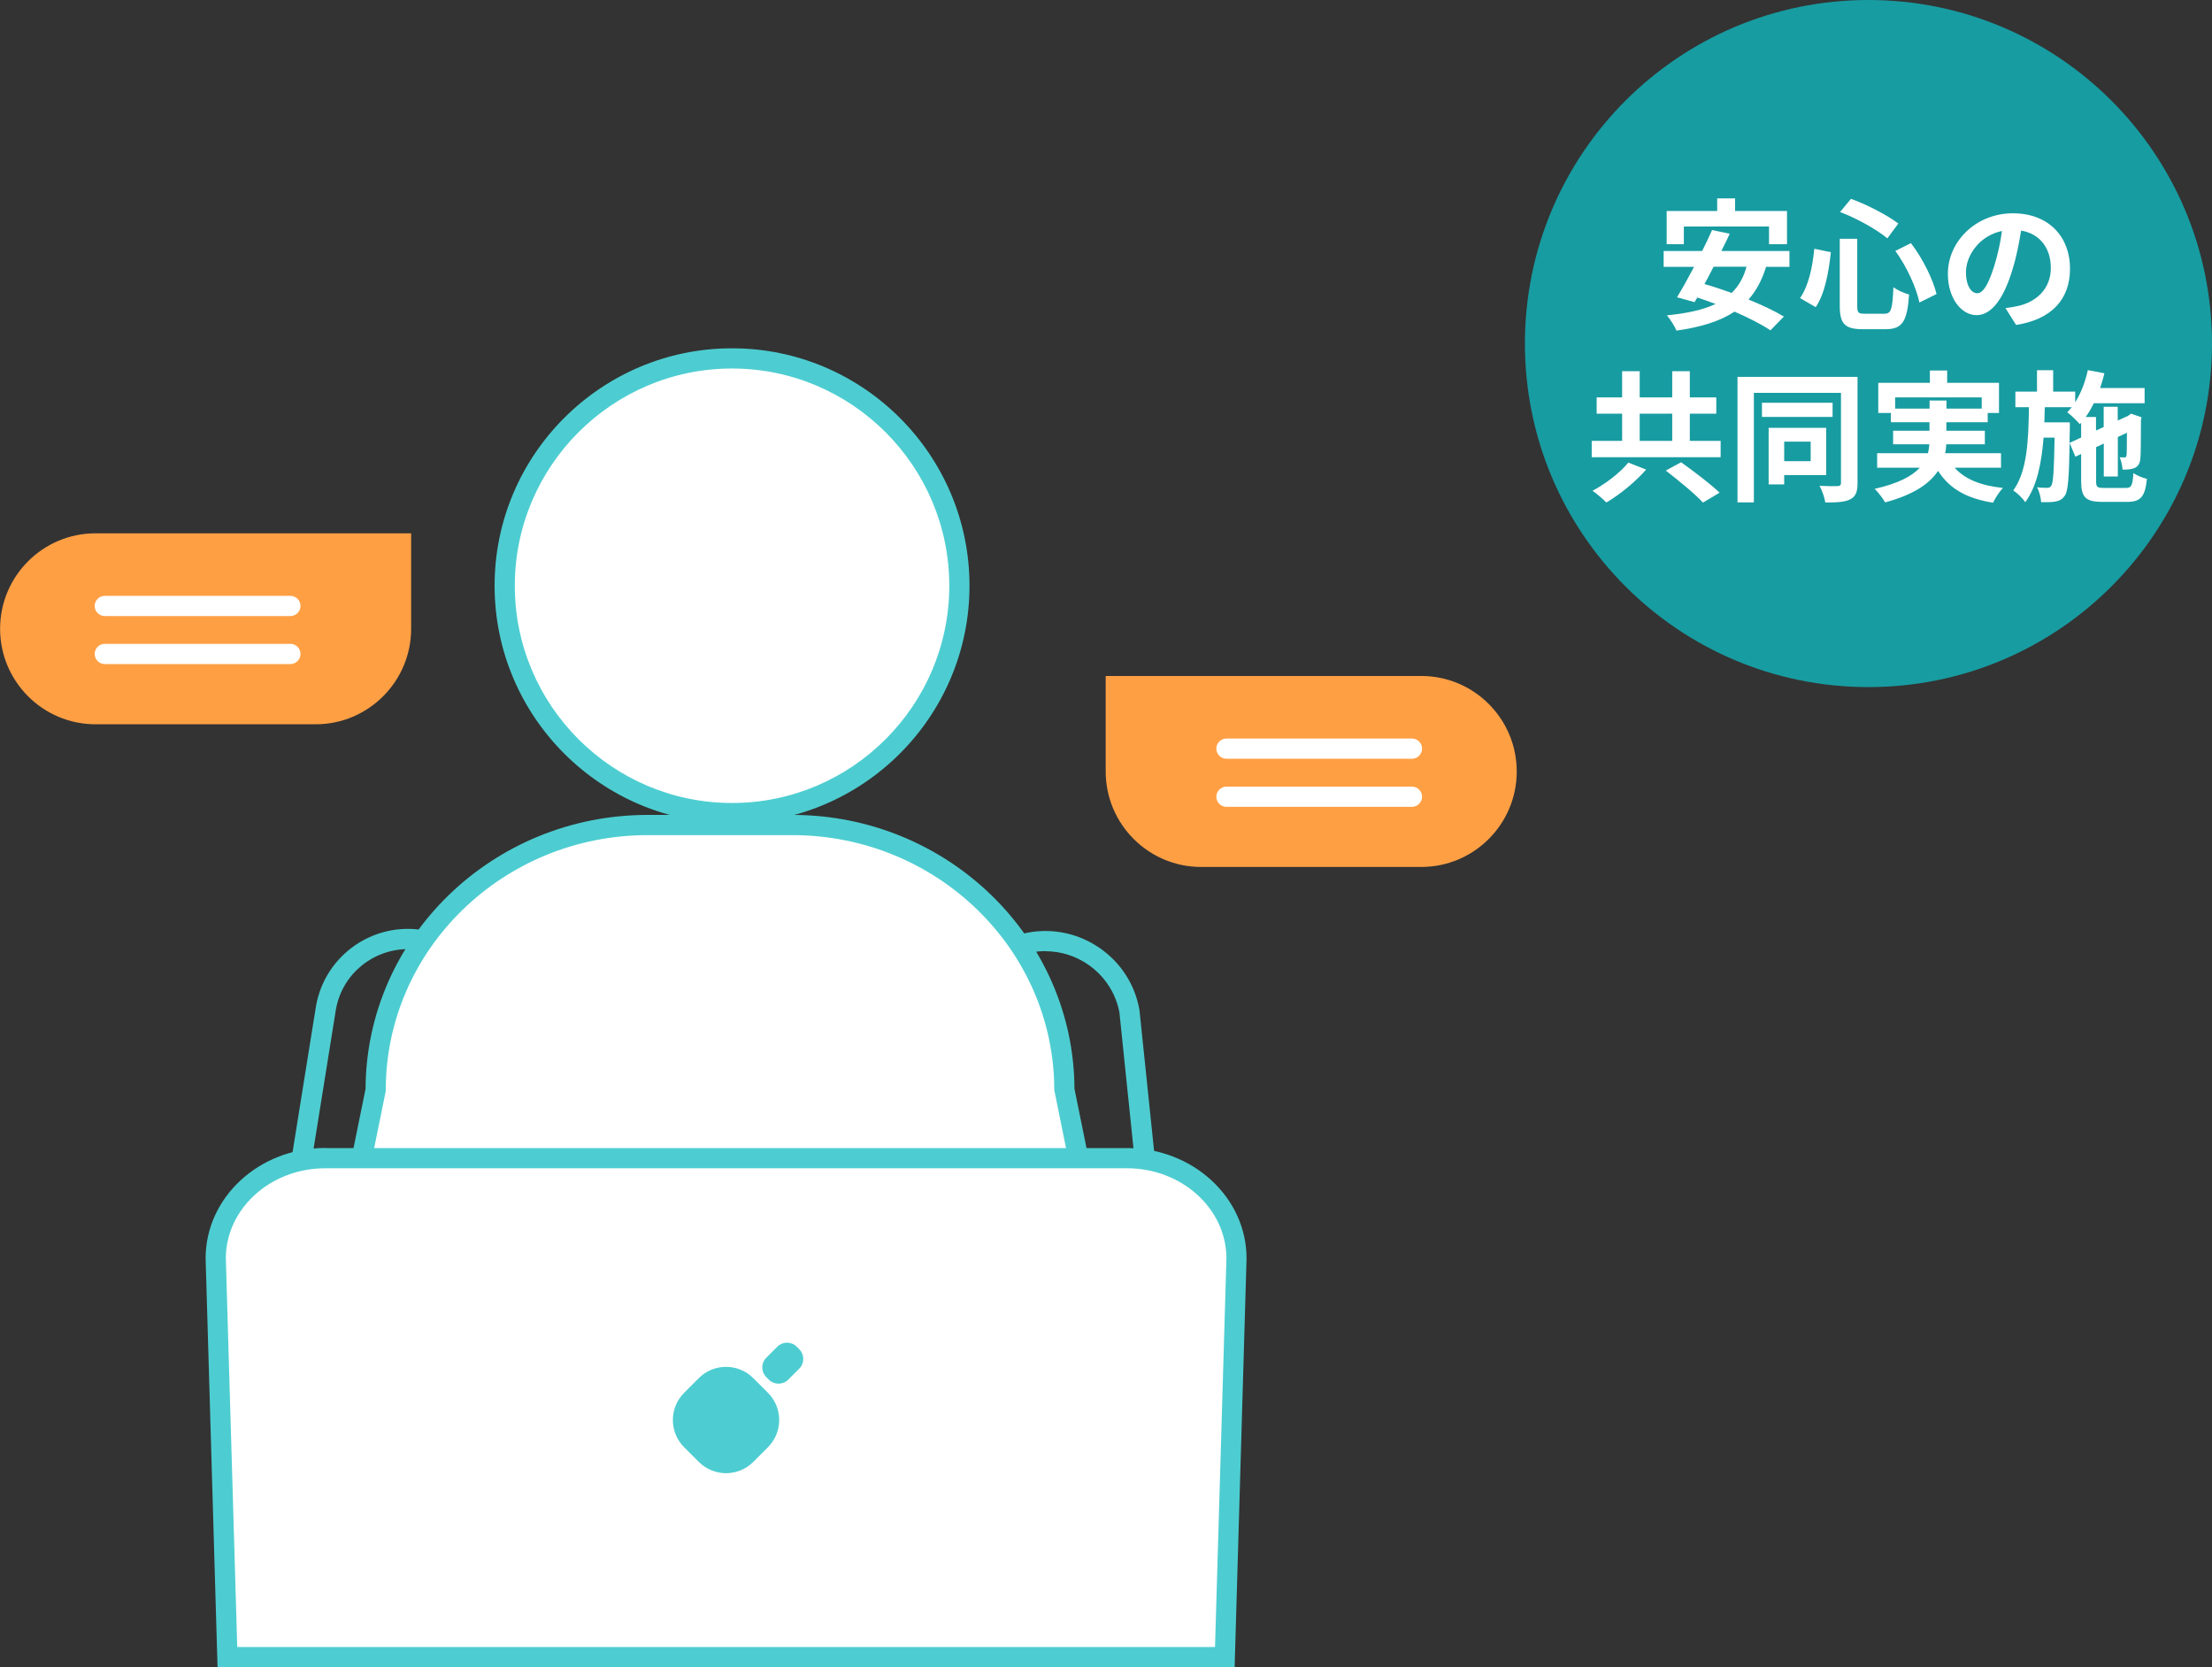 <?xml version="1.0" encoding="UTF-8"?>
<svg id="_レイヤー_2" data-name="レイヤー 2" xmlns="http://www.w3.org/2000/svg" viewBox="0 0 218.92 165">
  <rect x="0" y="0" width="218.92" height="165" fill="#333333" stroke="none"/>
  <defs>
    <style>
      .cls-1 {
        fill: #fff;
      }

      .cls-2 {
        fill: #ff9f44;
      }

      .cls-3 {
        fill: #179ca1;
      }

      .cls-4 {
        fill: #4dcdd1;
      }
    </style>
  </defs>
  <g id="_レイヤー_1-2" data-name="レイヤー 1">
    <g>
      <g id="_パス_3590" data-name="パス 3590">
        <path class="cls-3" d="m184.92,0c18.78,0,34,15.22,34,34s-15.22,34-34,34-34-15.22-34-34S166.14,0,184.92,0"/>
      </g>
      <g>
        <g id="_パス_3584" data-name="パス 3584">
          <path class="cls-4" d="m35.7,142.38c-.53,0-1.06-.04-1.59-.14-5.02-.62-8.63-5.2-8.04-10.23l5.21-32.48c.9-5.01,5.7-8.35,10.7-7.46,4.98.59,8.6,5.19,8.01,10.23l-5.21,32.47c-.81,4.47-4.7,7.61-9.08,7.61Zm4.69-48.45c-3.46,0-6.51,2.45-7.14,5.94l-5.2,32.42c-.46,3.9,2.38,7.5,6.32,7.97.02,0,.04,0,.06,0,3.92.7,7.67-1.92,8.38-5.83l5.2-32.41c.46-3.91-2.38-7.5-6.32-7.98-.44-.08-.87-.12-1.3-.12Z"/>
        </g>
        <g id="_パス_3585" data-name="パス 3585">
          <path class="cls-4" d="m106.5,142.76c-4.5,0-8.45-3.31-9.12-7.89l-3.39-32.71c-.25-4.81,3.1-9.03,7.79-9.87,2.49-.45,5.01.11,7.08,1.55,2.08,1.45,3.47,3.61,3.91,6.11l3.4,32.75c.43,5.07-3.33,9.53-8.37,9.98-.43.06-.87.09-1.29.09Zm-3.04-48.63c-.44,0-.89.04-1.33.12-3.7.66-6.34,3.99-6.15,7.75l3.38,32.62c.57,3.89,4.24,6.64,8.17,6.06.02,0,.04,0,.06,0,3.96-.34,6.91-3.84,6.58-7.8l-3.38-32.66c-.34-1.89-1.44-3.6-3.07-4.74-1.27-.88-2.74-1.34-4.25-1.34Z"/>
        </g>
        <g id="_パス_3586" data-name="パス 3586">
          <path class="cls-1" d="m33.37,126.65l3.82-18.78c0-14.48,12.05-26.22,26.92-26.22h14.32c14.87,0,26.92,11.74,26.92,26.22l3.82,18.78"/>
        </g>
        <g id="_パス_3587" data-name="パス 3587">
          <path class="cls-4" d="m108.18,126.85l-3.84-18.98c0-13.9-11.63-25.22-25.92-25.22h-14.32c-14.29,0-25.92,11.31-25.92,25.22l-.02.2-3.82,18.78-1.96-.4,3.8-18.69c.06-14.96,12.56-27.11,27.92-27.11h14.32c15.36,0,27.86,12.15,27.92,27.11l3.8,18.69-1.96.4Z"/>
        </g>
        <g id="_楕円形_185" data-name="楕円形 185">
          <circle class="cls-1" cx="72.45" cy="57.97" r="22.5"/>
          <path class="cls-4" d="m72.45,81.47c-12.96,0-23.5-10.54-23.5-23.5s10.54-23.5,23.5-23.5,23.5,10.54,23.5,23.5-10.54,23.5-23.5,23.5Zm0-45c-11.85,0-21.5,9.65-21.5,21.5s9.65,21.5,21.5,21.5,21.5-9.65,21.5-21.5-9.65-21.5-21.5-21.5Z"/>
        </g>
        <g id="_パス_3588" data-name="パス 3588">
          <path class="cls-1" d="m121.22,164H22.5l-1.16-39.46c0-5.47,4.87-9.92,10.84-9.92h79.34c5.97,0,10.83,4.45,10.84,9.92l-1.15,39.46Z"/>
        </g>
        <g id="_パス_3589" data-name="パス 3589">
          <path class="cls-4" d="m32.19,115.62c-5.42,0-9.82,3.99-9.84,8.9l1.13,38.48h96.77l1.13-38.48c-.02-4.91-4.43-8.9-9.84-8.9H32.19Zm0-2h79.34c6.54,0,11.84,4.89,11.84,10.93l-1.18,40.44H21.53l-1.18-40.45c0-6.04,5.3-10.93,11.84-10.93"/>
        </g>
        <path class="cls-4" d="m74.55,136.39l1.45,1.45c1.49,1.49,1.49,3.9,0,5.39l-1.45,1.45c-1.49,1.49-3.9,1.49-5.39,0l-1.45-1.45c-1.49-1.49-1.49-3.9,0-5.39l1.45-1.45c1.49-1.49,3.9-1.49,5.39,0Zm4.56-2.85l-.27-.27c-.52-.52-1.37-.52-1.9,0l-1.11,1.11c-.52.52-.52,1.37,0,1.9l.27.27c.52.52,1.37.52,1.9,0l1.11-1.11c.52-.52.52-1.37,0-1.9Z"/>
      </g>
      <g>
        <path class="cls-2" d="m109.42,66.9h31.24c5.22,0,9.45,4.24,9.45,9.45h0c0,5.22-4.24,9.45-9.45,9.45h-21.78c-5.22,0-9.45-4.24-9.45-9.45v-9.45h0Z"/>
        <path class="cls-1" d="m139.74,75.09h-18.36c-.55,0-1-.45-1-1s.45-1,1-1h18.36c.55,0,1,.45,1,1s-.45,1-1,1Z"/>
        <path class="cls-1" d="m139.74,79.85h-18.36c-.55,0-1-.45-1-1s.45-1,1-1h18.36c.55,0,1,.45,1,1s-.45,1-1,1Z"/>
      </g>
      <g>
        <path class="cls-2" d="m9.45,52.77h21.78c5.22,0,9.45,4.24,9.45,9.45h0c0,5.22-4.24,9.45-9.45,9.45H0v-9.45C0,57.01,4.24,52.77,9.45,52.77Z" transform="translate(40.69 124.45) rotate(180)"/>
        <path class="cls-1" d="m28.74,60.97H10.37c-.55,0-1-.45-1-1s.45-1,1-1h18.37c.55,0,1,.45,1,1s-.45,1-1,1Z"/>
        <path class="cls-1" d="m28.74,65.72H10.37c-.55,0-1-.45-1-1s.45-1,1-1h18.37c.55,0,1,.45,1,1s-.45,1-1,1Z"/>
      </g>
      <g>
        <path class="cls-1" d="m174.79,26.4c-.41,1.33-.98,2.38-1.74,3.24,1.36.56,2.62,1.15,3.5,1.69l-1.33,1.36c-.85-.57-2.14-1.23-3.56-1.85-1.48.99-3.39,1.54-5.74,1.88-.15-.39-.63-1.15-.95-1.51,1.96-.2,3.56-.53,4.82-1.13-.62-.22-1.22-.45-1.81-.64l-.27.46-1.74-.48c.5-.81,1.09-1.88,1.69-3.01h-3.01v-1.57h3.81c.36-.71.7-1.43.98-2.07l1.75.36c-.25.55-.53,1.12-.83,1.71h6.74v1.57h-2.33Zm-8.14-2.23h-1.7v-3.29h5v-1.25h1.77v1.25h5.14v3.29h-1.78v-1.75h-8.43v1.75Zm2.94,2.23c-.29.59-.6,1.16-.9,1.71.85.24,1.77.55,2.69.88.69-.67,1.18-1.51,1.47-2.59h-3.26Z"/>
        <path class="cls-1" d="m181.2,24.96c-.21,1.92-.57,4.06-1.5,5.44l-1.55-.9c.83-1.2,1.23-3.01,1.41-4.88l1.64.34Zm2.61-1.33v6.65c0,.67.1.77.76.77h1.92c.69,0,.8-.43.9-2.63.39.31,1.09.6,1.55.73-.18,2.61-.63,3.43-2.31,3.43h-2.28c-1.78,0-2.27-.55-2.27-2.3v-6.65h1.74Zm-.62-3.95c1.65.59,3.59,1.62,4.69,2.44l-1.09,1.47c-1.08-.9-3.03-1.98-4.68-2.61l1.08-1.3Zm5.93,4.38c1.19,1.54,2.18,3.59,2.54,5.04l-1.7.84c-.28-1.43-1.26-3.57-2.38-5.11l1.54-.77Z"/>
        <path class="cls-1" d="m199.53,32.16l-1.05-1.67c.53-.06.92-.14,1.3-.22,1.79-.42,3.19-1.71,3.19-3.75,0-1.93-1.05-3.38-2.94-3.7-.2,1.19-.43,2.48-.84,3.8-.84,2.83-2.04,4.57-3.57,4.57s-2.84-1.71-2.84-4.08c0-3.24,2.8-6,6.43-6s5.66,2.41,5.66,5.46-1.81,5.04-5.34,5.59Zm-3.85-3.14c.59,0,1.13-.88,1.71-2.77.32-1.04.59-2.23.74-3.39-2.31.48-3.56,2.52-3.56,4.06,0,1.42.56,2.1,1.11,2.1Z"/>
        <path class="cls-1" d="m170.29,43.63v1.62h-12.76v-1.62h3.01v-2.69h-2.52v-1.61h2.52v-2.59h1.74v2.59h3.22v-2.59h1.74v2.59h2.62v1.61h-2.62v2.69h3.05Zm-7.37,2.84c-1.05,1.2-2.59,2.47-3.94,3.26-.36-.36-.98-.9-1.37-1.16,1.32-.7,2.8-1.85,3.54-2.79l1.76.69Zm-.64-2.84h3.22v-2.69h-3.22v2.69Zm4.1,2.12c1.19.85,2.93,2.16,3.81,3.01l-1.65.98c-.77-.85-2.44-2.21-3.68-3.17l1.53-.83Z"/>
        <path class="cls-1" d="m183.84,47.8c0,.87-.18,1.33-.71,1.61-.53.28-1.32.32-2.48.32-.07-.46-.32-1.22-.58-1.65.74.04,1.56.04,1.79.03.24-.01.34-.1.34-.32v-8.91h-8.62v10.84h-1.62v-12.42h11.88v10.51Zm-2.47-6.54h-6.99v-1.4h6.99v1.4Zm-4.79,5.76v.92h-1.54v-5.6h5.7v4.68h-4.16Zm0-3.31v1.93h2.62v-1.93h-2.62Z"/>
        <path class="cls-1" d="m193.45,46.29c1,1.12,2.56,1.77,4.78,2-.34.35-.77,1.01-.98,1.46-2.66-.42-4.33-1.41-5.44-3.15-.83,1.25-2.38,2.35-5.24,3.12-.2-.36-.67-.99-1.04-1.34,2.35-.53,3.7-1.26,4.47-2.09h-4.22v-1.44h5.03c.07-.29.11-.59.14-.88h-3.59v-1.34h3.6v-.84h-3.82v-.92h-1.25v-2.98h5.11v-1.22h1.71v1.22h5.13v2.98h-1.12v.92h-4.09v.84h3.81v1.34h-3.82c-.01.29-.04.59-.11.88h5.53v1.44h-4.59Zm-2.48-5.85v-.8h1.67v.8h3.49v-1.11h-8.57v1.11h3.42Z"/>
        <path class="cls-1" d="m210.4,48.29c.55,0,.66-.24.74-1.47.34.24.94.48,1.34.57-.18,1.75-.6,2.28-1.96,2.28h-2.45c-1.65,0-2.1-.45-2.1-2.05v-2.69l-.57.27-.57-1.36c-.06,3.43-.15,4.78-.48,5.22-.25.36-.52.5-.9.57-.35.08-.88.07-1.44.07-.03-.46-.18-1.08-.41-1.48.43.06.83.06,1.01.06s.29-.04.41-.22c.18-.28.27-1.46.32-4.75h-1.09c-.2,2.52-.64,4.79-1.81,6.39-.27-.39-.78-.9-1.19-1.16,1.39-1.92,1.51-5,1.55-8.24h-1.34v-1.54h2.14v-2.12h1.6v2.12h2.18v1.05c.58-.91,1-2.03,1.25-3.18l1.64.31c-.11.49-.27.98-.42,1.46h4.4v1.51h-5.03c-.24.49-.5.95-.8,1.36h1.02v1.34l.76-.35v-2h1.39v1.36l1.01-.46.06-.04.25-.18,1.04.36-.06.22c-.01,1.99-.01,3.42-.06,3.84-.03.5-.22.81-.6.97-.34.14-.78.15-1.16.15-.03-.38-.14-.91-.29-1.22.17.01.36.01.48.01s.18-.03.2-.21c.03-.13.03-.9.04-2.23l-.9.42v3.91h-1.39v-3.26l-.76.35v3.38c0,.57.1.66.8.66h2.16Zm-4.43-4.99v-1.46l-.13.14c-.27-.31-.88-.92-1.25-1.18.15-.15.31-.32.45-.5h-2.67c-.01.5-.03,1.01-.04,1.5h2.52v.63l-.03,1.4,1.15-.53Z"/>
      </g>
    </g>
  </g>
</svg>